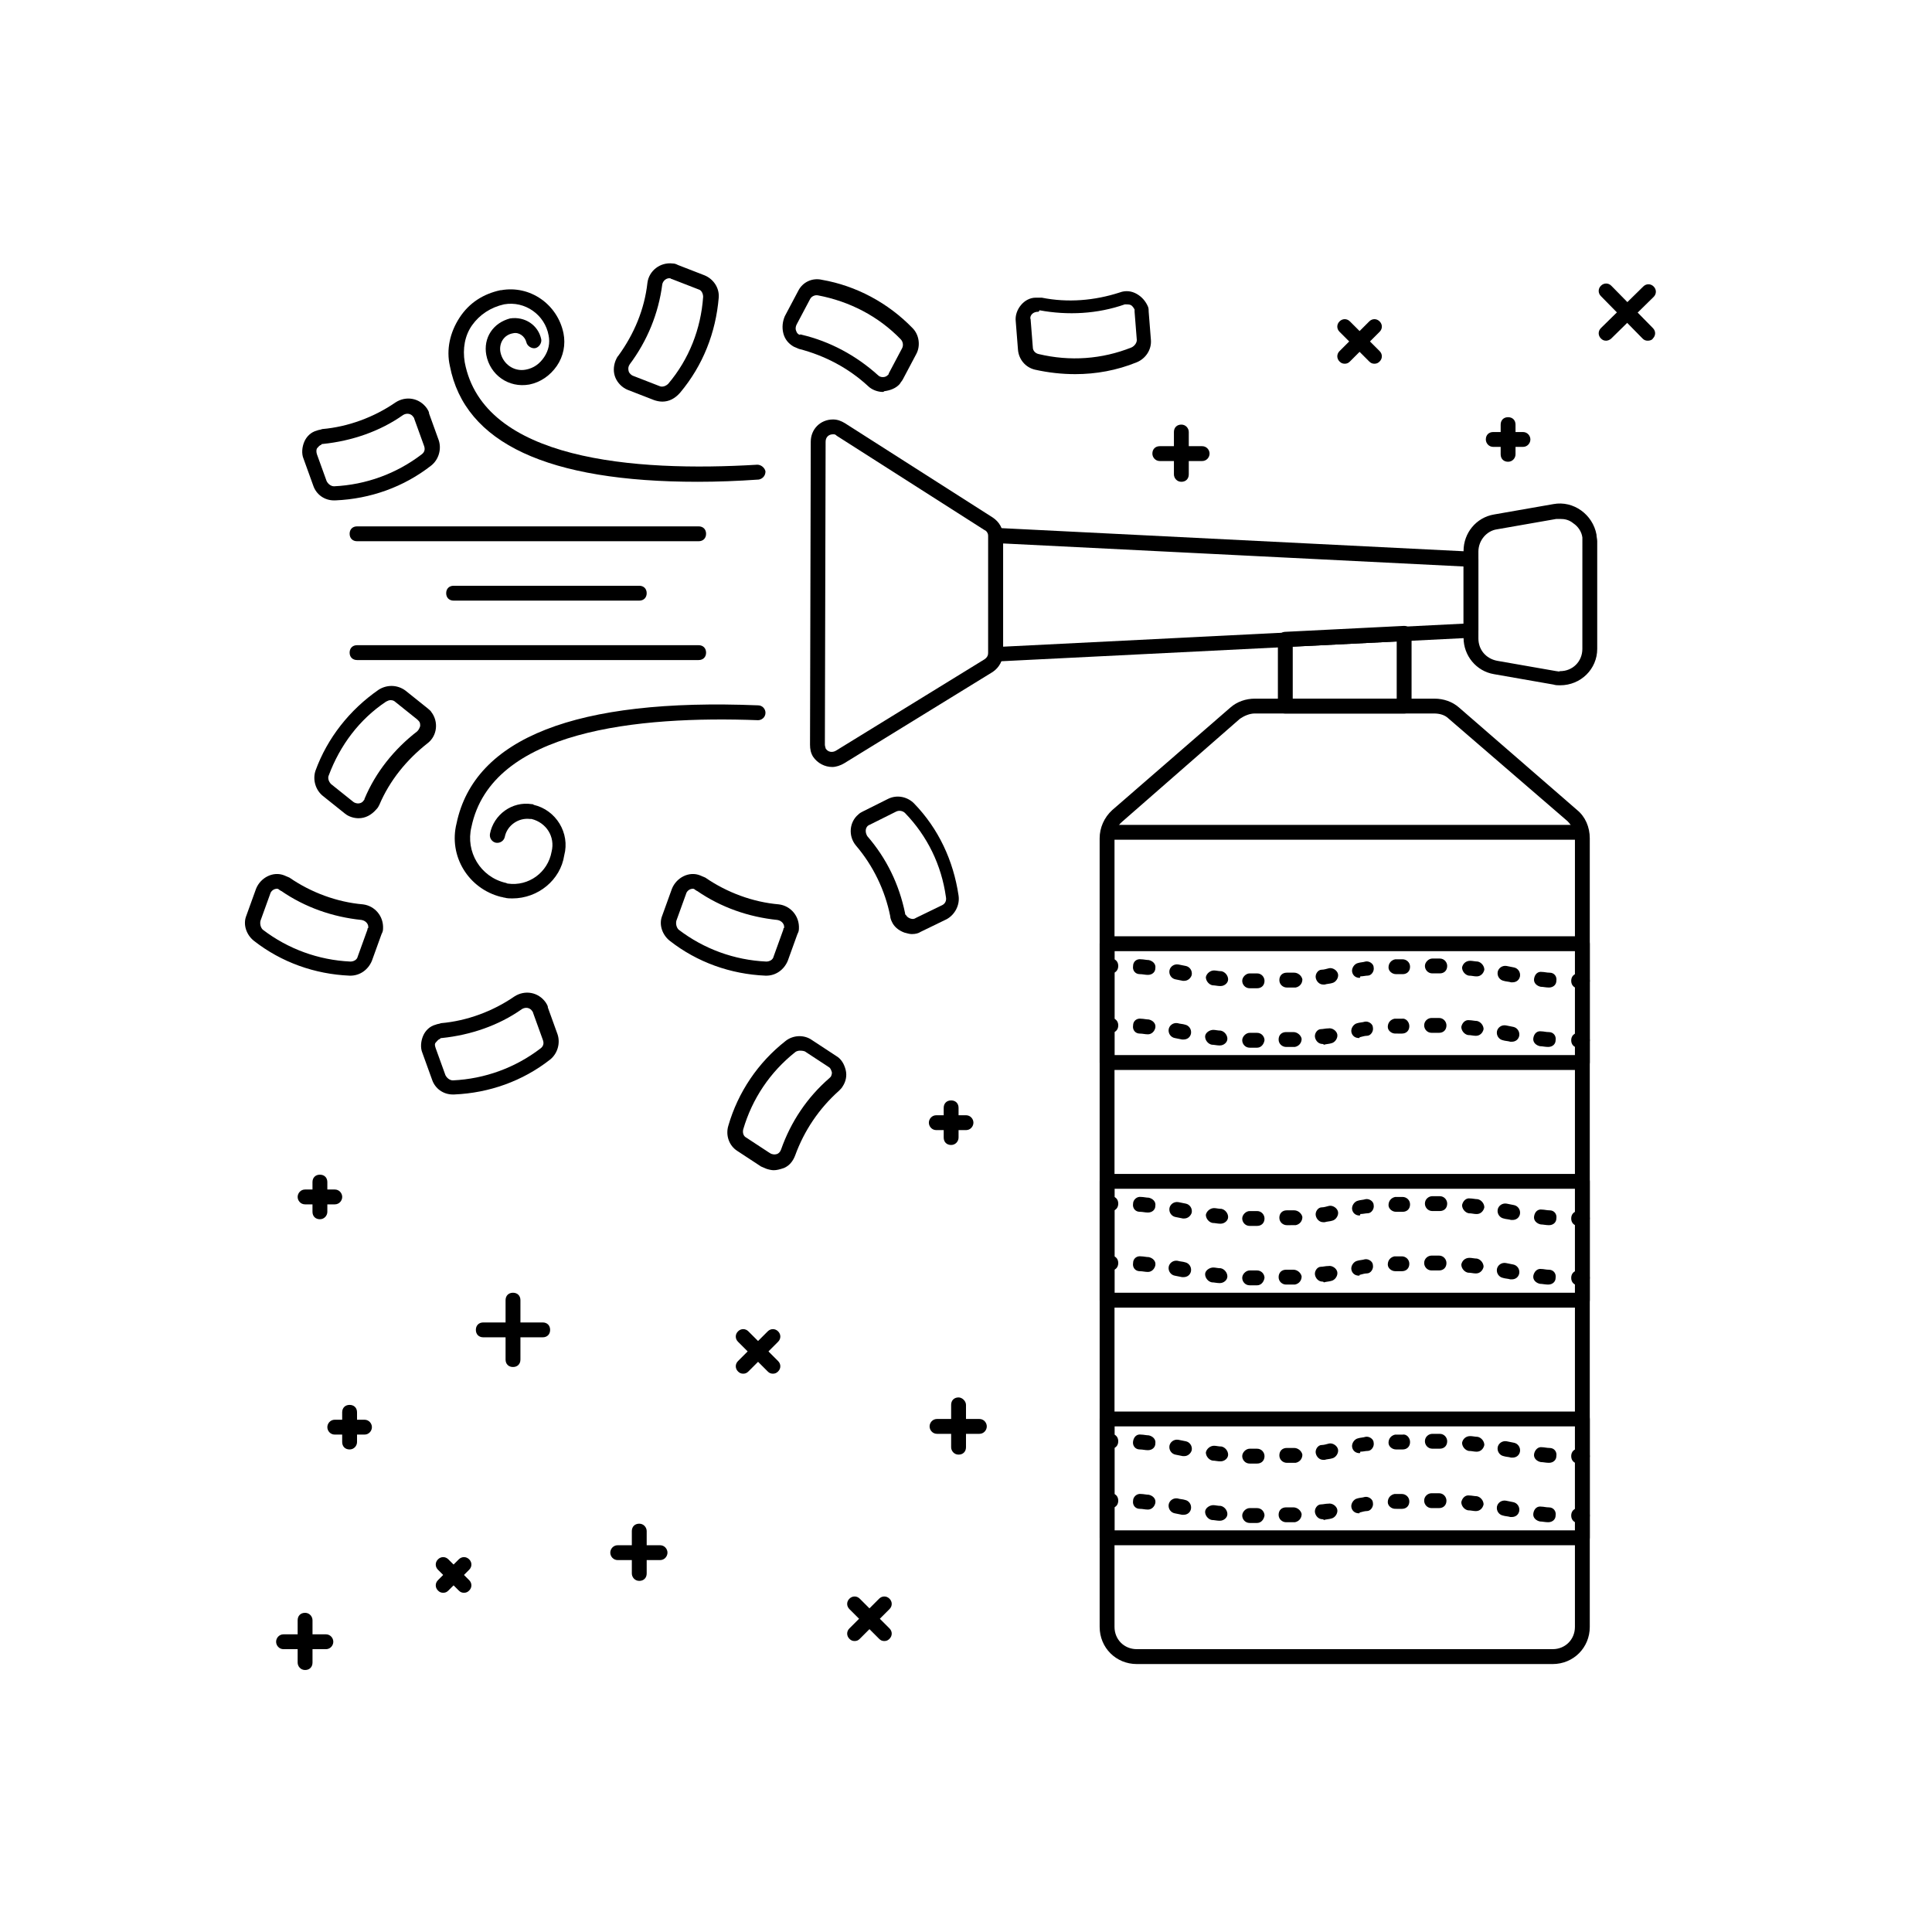 <?xml version="1.0" encoding="UTF-8"?>
<!-- Uploaded to: ICON Repo, www.iconrepo.com, Generator: ICON Repo Mixer Tools -->
<svg fill="#000000" width="800px" height="800px" version="1.1" viewBox="144 144 512 512" xmlns="http://www.w3.org/2000/svg">
 <g>
  <path d="m555.47 584.99h-110.21c-5.512 0-9.84-4.328-9.84-9.84l-0.004-209c0-2.754 1.18-5.512 3.344-7.477l31.293-27.16c1.77-1.574 4.133-2.363 6.496-2.363h47.625c2.363 0 4.723 0.789 6.496 2.363l31.293 27.16c2.164 1.77 3.344 4.527 3.344 7.477v209c0 5.508-4.332 9.84-9.84 9.84zm-78.918-251.91c-1.379 0-2.754 0.59-3.938 1.379l-31.289 27.355c-1.379 1.18-1.969 2.754-1.969 4.527v208.8c0 3.344 2.559 5.902 5.902 5.902h110.21c3.344 0 5.902-2.559 5.902-5.902l0.004-209c0-1.77-0.789-3.344-1.969-4.527l-31.488-27.156c-0.984-0.984-2.363-1.379-3.938-1.379z"/>
  <path d="m287.82 498.4h-15.742c-1.18 0-1.969-0.789-1.969-1.969 0-1.18 0.789-1.969 1.969-1.969h15.742c1.18 0 1.969 0.789 1.969 1.969 0 1.184-0.785 1.969-1.969 1.969z"/>
  <path d="m279.95 506.27c-1.18 0-1.969-0.789-1.969-1.969v-15.742c0-1.18 0.789-1.969 1.969-1.969 1.18 0 1.969 0.789 1.969 1.969v15.742c0 1.184-0.785 1.969-1.969 1.969z"/>
  <path d="m580.66 234.29c-0.59 0-0.984-0.195-1.379-0.59l-11.02-11.219c-0.789-0.789-0.789-1.969 0-2.754 0.789-0.789 1.969-0.789 2.754 0l11.02 11.219c0.789 0.789 0.789 1.969 0 2.754-0.191 0.391-0.785 0.59-1.375 0.59z"/>
  <path d="m569.64 234.29c-0.59 0-0.984-0.195-1.379-0.59-0.789-0.789-0.789-1.969 0-2.754l11.219-11.02c0.789-0.789 1.969-0.789 2.754 0 0.789 0.789 0.789 1.969 0 2.754l-11.219 11.02c-0.391 0.391-0.98 0.59-1.375 0.59z"/>
  <path d="m266.96 566.1c-0.59 0-0.984-0.195-1.379-0.59l-5.512-5.512c-0.789-0.789-0.789-1.969 0-2.754 0.789-0.789 1.969-0.789 2.754 0l5.512 5.512c0.789 0.789 0.789 1.969 0 2.754-0.391 0.395-0.785 0.59-1.375 0.59z"/>
  <path d="m261.45 566.1c-0.59 0-0.984-0.195-1.379-0.59-0.789-0.789-0.789-1.969 0-2.754l5.512-5.512c0.789-0.789 1.969-0.789 2.754 0 0.789 0.789 0.789 1.969 0 2.754l-5.512 5.512c-0.391 0.395-0.781 0.59-1.375 0.59z"/>
  <path d="m547.6 262.43h-7.871c-1.18 0-1.969-0.984-1.969-1.969 0-1.18 0.789-1.969 1.969-1.969h7.871c1.18 0 1.969 0.984 1.969 1.969s-0.785 1.969-1.969 1.969z"/>
  <path d="m543.66 266.37c-1.18 0-1.969-0.789-1.969-1.969v-7.871c0-1.18 0.789-1.969 1.969-1.969 1.18 0 1.969 0.789 1.969 1.969v7.871c0 0.984-0.789 1.969-1.969 1.969z"/>
  <path d="m240.59 524.18h-7.871c-1.18 0-1.969-0.984-1.969-1.969 0-0.984 0.789-1.969 1.969-1.969h7.871c1.18 0 1.969 0.984 1.969 1.969 0 0.984-0.789 1.969-1.969 1.969z"/>
  <path d="m236.65 528.12c-1.18 0-1.969-0.789-1.969-1.969v-7.871c0-1.18 0.789-1.969 1.969-1.969 1.18 0 1.969 0.789 1.969 1.969v7.871c0 0.984-0.785 1.969-1.969 1.969z"/>
  <path d="m232.72 463.17h-7.871c-1.18 0-1.969-0.984-1.969-1.969s0.789-1.969 1.969-1.969h7.871c1.18 0 1.969 0.984 1.969 1.969s-0.789 1.969-1.969 1.969z"/>
  <path d="m228.78 467.11c-1.18 0-1.969-0.789-1.969-1.969v-7.871c0-1.18 0.789-1.969 1.969-1.969s1.969 0.789 1.969 1.969v7.871c0 0.984-0.789 1.969-1.969 1.969z"/>
  <path d="m400 443.49h-7.871c-1.18 0-1.969-0.984-1.969-1.969 0-0.984 0.789-1.969 1.969-1.969h7.871c1.18 0 1.969 0.984 1.969 1.969-0.004 0.984-0.789 1.969-1.969 1.969z"/>
  <path d="m396.06 447.43c-1.18 0-1.969-0.789-1.969-1.969v-7.871c0-1.18 0.789-1.969 1.969-1.969s1.969 0.789 1.969 1.969v7.871c0 0.988-0.789 1.969-1.969 1.969z"/>
  <path d="m457.07 271.68c-1.18 0-1.969-0.984-1.969-1.969v-11.219c0-1.18 0.789-1.969 1.969-1.969 1.18 0 1.969 0.984 1.969 1.969v11.219c0 1.184-0.789 1.969-1.969 1.969z"/>
  <path d="m462.58 266.18h-11.219c-1.18 0-1.969-0.984-1.969-1.969 0-1.18 0.789-1.969 1.969-1.969h11.219c1.18 0 1.969 0.984 1.969 1.969s-0.789 1.969-1.969 1.969z"/>
  <path d="m313.41 562.95c-1.18 0-1.969-0.984-1.969-1.969v-11.219c0-1.18 0.789-1.969 1.969-1.969s1.969 0.984 1.969 1.969v11.219c0 1.184-0.789 1.969-1.969 1.969z"/>
  <path d="m318.92 557.44h-11.219c-1.18 0-1.969-0.984-1.969-1.969s0.789-1.969 1.969-1.969h11.219c1.18 0 1.969 0.984 1.969 1.969-0.004 0.984-0.789 1.969-1.969 1.969z"/>
  <path d="m224.85 586.57c-1.18 0-1.969-0.984-1.969-1.969v-11.219c0-1.18 0.789-1.969 1.969-1.969 1.18 0 1.969 0.984 1.969 1.969v11.219c-0.004 1.18-0.789 1.969-1.969 1.969z"/>
  <path d="m230.36 581.05h-11.219c-1.18 0-1.969-0.984-1.969-1.969 0-0.984 0.789-1.969 1.969-1.969h11.219c1.18 0 1.969 0.984 1.969 1.969 0 0.984-0.785 1.969-1.969 1.969z"/>
  <path d="m398.03 529.49c-1.18 0-1.969-0.984-1.969-1.969v-11.219c0-1.18 0.789-1.969 1.969-1.969 0.984 0 1.969 0.984 1.969 1.969v11.219c0 1.184-0.789 1.969-1.969 1.969z"/>
  <path d="m403.54 523.98h-11.219c-1.18 0-1.969-0.984-1.969-1.969s0.789-1.969 1.969-1.969h11.219c1.18 0 1.969 0.984 1.969 1.969s-0.785 1.969-1.969 1.969z"/>
  <path d="m508.24 240.39c-0.59 0-0.984-0.195-1.379-0.59l-7.871-7.871c-0.789-0.789-0.789-1.969 0-2.754 0.789-0.789 1.969-0.789 2.754 0l7.871 7.871c0.789 0.789 0.789 1.969 0 2.754-0.391 0.391-0.785 0.59-1.375 0.59z"/>
  <path d="m500.37 240.39c-0.59 0-0.984-0.195-1.379-0.59-0.789-0.789-0.789-1.969 0-2.754l7.871-7.871c0.789-0.789 1.969-0.789 2.754 0 0.789 0.789 0.789 1.969 0 2.754l-7.871 7.871c-0.391 0.391-0.785 0.59-1.375 0.59z"/>
  <path d="m378.35 578.89c-0.59 0-0.984-0.195-1.379-0.59l-7.871-7.871c-0.789-0.789-0.789-1.969 0-2.754 0.789-0.789 1.969-0.789 2.754 0l7.871 7.871c0.789 0.789 0.789 1.969 0 2.754-0.391 0.395-0.785 0.59-1.375 0.59z"/>
  <path d="m370.48 578.89c-0.59 0-0.984-0.195-1.379-0.59-0.789-0.789-0.789-1.969 0-2.754l7.871-7.871c0.789-0.789 1.969-0.789 2.754 0 0.789 0.789 0.789 1.969 0 2.754l-7.871 7.871c-0.391 0.395-0.781 0.59-1.375 0.59z"/>
  <path d="m348.83 508.04c-0.59 0-0.984-0.195-1.379-0.59l-7.871-7.871c-0.789-0.789-0.789-1.969 0-2.754 0.789-0.789 1.969-0.789 2.754 0l7.871 7.871c0.789 0.789 0.789 1.969 0 2.754-0.395 0.391-0.785 0.59-1.375 0.59z"/>
  <path d="m340.96 508.04c-0.59 0-0.984-0.195-1.379-0.59-0.789-0.789-0.789-1.969 0-2.754l7.871-7.871c0.789-0.789 1.969-0.789 2.754 0 0.789 0.789 0.789 1.969 0 2.754l-7.871 7.871c-0.391 0.391-0.785 0.59-1.375 0.59z"/>
  <path d="m407.87 319.31c-0.59 0-0.984-0.195-1.379-0.59-0.395-0.395-0.59-0.984-0.59-1.379v-31.484c0-0.59 0.195-0.984 0.59-1.379 0.395-0.395 0.984-0.59 1.379-0.59l125.95 6.297c0.984 0 1.969 0.984 1.969 1.969v18.895c0 0.984-0.789 1.969-1.969 1.969zm1.969-31.289v27.355l122.02-6.102v-15.152z"/>
  <path d="m364.57 347.26c-1.969 0-3.938-0.984-5.117-2.754-0.59-0.984-0.789-1.969-0.789-3.148l0.195-80.293c0-3.344 2.559-5.902 5.902-5.902 1.18 0 2.164 0.395 3.148 0.984l39.164 24.992c1.77 1.18 2.754 2.953 2.754 4.922v30.898c0 1.969-0.984 3.938-2.754 5.117l-39.359 24.207c-0.98 0.582-2.16 0.977-3.144 0.977zm0.195-88.168c-1.18 0-1.969 0.789-1.969 1.969l-0.195 80.293c0 0.395 0.195 0.789 0.195 0.984 0.59 0.984 1.77 1.18 2.754 0.59l39.359-24.207c0.59-0.395 0.984-0.984 0.984-1.77l0.004-30.898c0-0.59-0.395-1.379-0.984-1.574l-39.164-24.992c-0.391-0.395-0.59-0.395-0.984-0.395z"/>
  <path d="m557.44 325.61c-0.59 0-1.18 0-1.77-0.195l-15.742-2.754c-4.723-0.789-8.07-4.922-8.07-9.645v-23.027c0-4.723 3.344-8.855 8.07-9.645l15.742-2.754c5.312-0.984 10.43 2.754 11.414 8.07 0 0.59 0.195 1.18 0.195 1.77v28.535c0 5.312-4.328 9.645-9.84 9.645zm0-44.086h-0.984l-15.742 2.754c-2.754 0.395-4.922 2.953-4.922 5.902v23.027c0 2.953 1.969 5.312 4.922 5.902l15.742 2.754c0.395 0 0.59 0.195 0.984 0 3.344 0 5.902-2.559 5.902-5.902l0.004-28.531v-0.984c-0.195-1.574-1.18-2.953-2.363-3.738-1.18-0.984-2.359-1.184-3.543-1.184z"/>
  <path d="m563.34 553.5h-125.95c-1.18 0-1.969-0.789-1.969-1.969v-31.488c0-1.18 0.789-1.969 1.969-1.969h125.95c1.18 0 1.969 0.789 1.969 1.969v31.488c0 1.18-0.789 1.969-1.969 1.969zm-123.98-3.938h122.02v-27.551h-122.02z"/>
  <path d="m563.34 490.53h-125.95c-1.18 0-1.969-0.789-1.969-1.969v-31.488c0-1.18 0.789-1.969 1.969-1.969h125.95c1.18 0 1.969 0.789 1.969 1.969v31.488c0 1.18-0.789 1.969-1.969 1.969zm-123.98-3.938h122.02v-27.551h-122.02z"/>
  <path d="m563.34 468.88h-0.984c-1.18 0-1.969-0.789-1.969-1.969 0-1.18 0.789-1.969 1.969-1.969h0.984c1.18 0 1.969 0.789 1.969 1.969 0 1.18-0.789 1.969-1.969 1.969z"/>
  <path d="m477.14 468.88h-1.969c-1.18 0-1.969-0.984-1.969-1.969s0.984-1.969 1.969-1.969h1.969c1.18 0 1.969 0.984 1.969 1.969 0 1.18-0.789 1.969-1.969 1.969zm7.871-0.195c-0.984 0-1.969-0.789-1.969-1.969 0-1.18 0.789-1.969 1.969-1.969h1.969c0.984 0 1.969 0.789 2.164 1.77 0 1.18-0.789 1.969-1.77 2.164-0.984 0.004-1.574 0.004-2.363 0.004zm69.473 0c-0.789 0-1.574-0.195-2.164-0.195-0.984-0.195-1.969-0.984-1.77-2.164 0.195-1.18 0.984-1.969 2.164-1.77 0.59 0 1.18 0.195 1.969 0.195 1.18 0 1.969 0.984 1.77 2.164-0.004 0.98-0.789 1.77-1.969 1.77zm-86.988-0.395h-0.195c-0.59 0-1.379-0.195-1.969-0.195-0.984-0.195-1.77-1.18-1.77-2.164 0.195-0.984 1.18-1.77 2.164-1.77 0.59 0 1.18 0.195 1.969 0.195 0.984 0.195 1.77 1.18 1.77 2.164 0 0.98-0.984 1.77-1.969 1.77zm27.16-0.395c-0.984 0-1.77-0.789-1.969-1.77-0.195-0.984 0.59-2.164 1.574-2.164 0.59 0 1.18-0.195 1.969-0.395 0.984-0.195 2.164 0.59 2.363 1.574 0.195 0.984-0.59 2.164-1.574 2.363-0.59 0.195-1.379 0.195-1.969 0.395-0.199-0.004-0.199-0.004-0.395-0.004zm50.184-0.59h-0.395c-0.59-0.195-1.379-0.195-1.969-0.395-0.984-0.195-1.77-1.18-1.574-2.363 0.195-0.984 1.18-1.77 2.363-1.574l1.969 0.395c0.984 0.195 1.77 1.18 1.574 2.363-0.199 0.984-0.984 1.574-1.969 1.574zm-86.984-0.395h-0.395l-1.969-0.395c-0.984-0.195-1.77-1.18-1.574-2.363 0.195-0.984 1.18-1.77 2.363-1.574l1.969 0.395c0.984 0.195 1.77 1.18 1.574 2.363-0.199 0.789-0.984 1.574-1.969 1.574zm46.445-0.785c-0.984 0-1.77-0.59-1.969-1.574-0.195-0.984 0.59-2.164 1.574-2.363 0.59-0.195 1.379-0.195 1.969-0.395 0.984-0.195 2.164 0.59 2.164 1.574 0.195 0.984-0.59 2.164-1.574 2.164-0.59 0-1.18 0.195-1.969 0.195 0 0.398-0.195 0.398-0.195 0.398zm31.094-0.395h-0.195c-0.59 0-1.18-0.195-1.969-0.195-0.984-0.195-1.77-1.18-1.77-2.164 0.195-0.984 0.984-1.969 2.164-1.77 0.59 0 1.379 0.195 1.969 0.195 0.984 0.195 1.77 1.18 1.77 2.164-0.199 0.98-0.984 1.77-1.969 1.77zm-87.184-0.395c-0.789 0-1.379-0.195-2.164-0.195-1.18 0-1.969-0.984-1.77-2.164 0-0.984 0.984-1.969 2.164-1.77 0.59 0 1.379 0.195 1.969 0.195 0.984 0.195 1.969 0.984 1.77 2.164 0 0.984-0.789 1.77-1.969 1.77zm65.73-0.195c-0.984 0-1.969-0.789-1.969-1.77 0-1.18 0.789-1.969 1.77-2.164h1.969c0.984 0 1.969 0.789 1.969 1.969 0 1.18-0.789 1.969-1.969 1.969-0.391-0.004-0.98-0.004-1.77-0.004zm11.613-0.199h-1.969c-1.18 0-1.969-0.984-1.969-1.969 0-1.18 0.984-1.969 1.969-1.969h1.969c1.18 0 1.969 0.984 1.969 1.969-0.004 1.184-0.789 1.969-1.969 1.969z"/>
  <path d="m438.38 464.94h-0.984c-1.18 0-1.969-0.789-1.969-1.969 0-1.18 0.789-1.969 1.969-1.969h0.984c1.18 0 1.969 0.789 1.969 1.969 0 1.184-0.789 1.969-1.969 1.969z"/>
  <path d="m438.38 480.69h-0.984c-1.18 0-1.969-0.789-1.969-1.969s0.789-1.969 1.969-1.969h0.984c1.18 0 1.969 0.789 1.969 1.969s-0.789 1.969-1.969 1.969z"/>
  <path d="m477.14 484.62s-0.195 0 0 0h-1.969c-1.18 0-1.969-0.984-1.969-1.969s0.984-1.969 1.969-1.969h1.969c1.18 0 1.969 0.984 1.969 1.969-0.199 1.184-0.984 1.969-1.969 1.969zm7.676-0.195c-0.984 0-1.969-0.789-1.969-1.969 0-1.18 0.789-1.969 1.969-1.969h1.969c0.984 0 1.969 0.789 2.164 1.77 0 1.18-0.789 1.969-1.77 2.164-0.988 0.004-1.578 0.004-2.363 0.004zm69.469 0v0c-0.789 0-1.574-0.195-2.164-0.195-0.984-0.195-1.969-0.984-1.77-2.164 0.195-0.984 0.984-1.969 2.164-1.77 0.59 0 1.18 0.195 1.969 0.195 1.18 0 1.969 0.984 1.77 2.164 0 0.984-0.785 1.77-1.969 1.77zm-86.984-0.395h-0.195c-0.59 0-1.379-0.195-1.969-0.195-0.984-0.195-1.77-1.18-1.77-2.164s1.18-1.77 2.164-1.77c0.59 0 1.18 0.195 1.969 0.195 0.984 0.195 1.77 1.18 1.77 2.164s-0.984 1.77-1.969 1.77zm27.156-0.391c-0.984 0-1.77-0.789-1.969-1.77-0.195-0.984 0.59-2.164 1.574-2.164 0.59 0 1.18-0.195 1.969-0.195 0.984-0.195 2.164 0.59 2.363 1.574 0.195 0.984-0.59 2.164-1.574 2.363-0.59 0.195-1.379 0.195-1.969 0.395-0.195-0.203-0.195-0.203-0.395-0.203zm50.188-0.594h-0.395c-0.59-0.195-1.379-0.195-1.969-0.395-0.984-0.195-1.77-1.18-1.574-2.363 0.195-0.984 1.18-1.77 2.363-1.574l1.969 0.395c0.984 0.195 1.77 1.18 1.574 2.363-0.199 0.984-0.984 1.574-1.969 1.574zm-86.988-0.59h-0.395l-1.969-0.395c-0.984-0.195-1.77-1.18-1.574-2.363 0.195-0.984 1.18-1.77 2.363-1.574 0.59 0.195 1.379 0.195 1.969 0.395 0.984 0.195 1.77 1.18 1.574 2.363-0.195 0.984-0.984 1.574-1.969 1.574zm46.445-0.395c-0.984 0-1.77-0.59-1.969-1.574-0.195-0.984 0.59-2.164 1.574-2.363 0.59-0.195 1.379-0.195 1.969-0.395 0.984-0.195 2.164 0.59 2.164 1.574 0.195 0.984-0.59 2.164-1.574 2.164-0.59 0-1.18 0.195-1.969 0.395 0.004 0.199 0.004 0.199-0.195 0.199zm31.094-0.59h-0.195c-0.59 0-1.18-0.195-1.969-0.195-0.984-0.195-1.77-1.18-1.77-2.164 0.195-0.984 0.984-1.77 2.164-1.77 0.59 0 1.379 0.195 1.969 0.195 0.984 0.195 1.77 1.18 1.77 2.164-0.195 0.984-0.984 1.77-1.969 1.77zm-86.984-0.391c-0.195 0-0.195 0 0 0-0.789 0-1.379-0.195-2.164-0.195-1.18 0-1.969-0.984-1.77-2.164 0-1.18 0.984-1.969 2.164-1.77 0.59 0 1.379 0.195 1.969 0.195 0.984 0.195 1.969 0.984 1.77 2.164-0.199 0.98-0.984 1.77-1.969 1.77zm65.535-0.199c-0.984 0-1.969-0.789-1.969-1.77 0-1.18 0.789-1.969 1.77-2.164h1.969c0.984 0 1.969 0.789 1.969 1.969 0 1.18-0.789 1.969-1.969 1.969-0.395-0.004-0.984-0.004-1.77-0.004zm11.609-0.195h-1.969c-1.18 0-1.969-0.984-1.969-1.969 0-1.18 0.984-1.969 1.969-1.969h1.969c1.18 0 1.969 0.984 1.969 1.969 0 1.18-0.785 1.969-1.969 1.969z"/>
  <path d="m563.34 484.62h-0.984c-1.18 0-1.969-0.789-1.969-1.969 0-1.18 0.789-1.969 1.969-1.969h0.984c1.18 0 1.969 0.789 1.969 1.969 0 1.184-0.789 1.969-1.969 1.969z"/>
  <path d="m563.34 531.86h-0.984c-1.18 0-1.969-0.789-1.969-1.969 0-1.18 0.789-1.969 1.969-1.969h0.984c1.18 0 1.969 0.789 1.969 1.969 0 1.18-0.789 1.969-1.969 1.969z"/>
  <path d="m477.14 531.86h-1.969c-1.18 0-1.969-0.984-1.969-1.969s0.984-1.969 1.969-1.969h1.969c1.18 0 1.969 0.984 1.969 1.969 0 1.18-0.789 1.969-1.969 1.969zm7.871-0.199c-0.984 0-1.969-0.789-1.969-1.969s0.789-1.969 1.969-1.969h1.969c0.984 0 1.969 0.789 2.164 1.77 0 1.18-0.789 1.969-1.77 2.164-0.984 0.004-1.574 0.004-2.363 0.004zm69.473 0c-0.789 0-1.574-0.195-2.164-0.195-0.984-0.195-1.969-0.984-1.77-2.164 0.195-0.984 0.984-1.969 2.164-1.77 0.59 0 1.18 0.195 1.969 0.195 1.18 0 1.969 0.984 1.77 2.164-0.004 0.984-0.789 1.77-1.969 1.77zm-86.988-0.391h-0.195c-0.59 0-1.379-0.195-1.969-0.195-0.984-0.195-1.77-1.18-1.77-2.164 0.195-0.984 1.18-1.77 2.164-1.77 0.59 0 1.18 0.195 1.969 0.195 0.984 0.195 1.77 1.18 1.77 2.164 0 0.98-0.984 1.77-1.969 1.77zm27.16-0.395c-0.984 0-1.77-0.789-1.969-1.77-0.195-0.984 0.59-2.164 1.574-2.164 0.59 0 1.18-0.195 1.969-0.395 0.984-0.195 2.164 0.59 2.363 1.574 0.195 0.984-0.59 2.164-1.574 2.363-0.59 0.195-1.379 0.195-1.969 0.395-0.199-0.004-0.199-0.004-0.395-0.004zm50.184-0.59h-0.395c-0.59-0.195-1.379-0.195-1.969-0.395-0.984-0.195-1.77-1.18-1.574-2.363 0.195-0.984 1.18-1.77 2.363-1.574l1.969 0.395c0.984 0.195 1.77 1.18 1.574 2.363-0.199 0.984-0.984 1.574-1.969 1.574zm-86.984-0.395h-0.395l-1.969-0.395c-0.984-0.195-1.77-1.18-1.574-2.363 0.195-0.984 1.18-1.77 2.363-1.574l1.969 0.395c0.984 0.195 1.77 1.18 1.574 2.363-0.199 0.789-0.984 1.574-1.969 1.574zm46.445-0.785c-0.984 0-1.77-0.59-1.969-1.574-0.195-0.984 0.59-2.164 1.574-2.363 0.59-0.195 1.379-0.195 1.969-0.395 0.984-0.195 2.164 0.59 2.164 1.574 0.195 0.984-0.59 2.164-1.574 2.164-0.59 0-1.18 0.195-1.969 0.195 0 0.398-0.195 0.398-0.195 0.398zm31.094-0.395h-0.195c-0.59 0-1.18-0.195-1.969-0.195-0.984-0.195-1.77-1.18-1.77-2.164 0.195-0.984 0.984-1.77 2.164-1.77 0.59 0 1.379 0.195 1.969 0.195 0.984 0.195 1.77 1.18 1.77 2.164-0.199 0.98-0.984 1.77-1.969 1.77zm-87.184-0.395c-0.789 0-1.379-0.195-2.164-0.195-1.18 0-1.969-0.984-1.77-2.164 0.195-1.18 0.984-1.969 2.164-1.77 0.59 0 1.379 0.195 1.969 0.195 0.984 0.195 1.969 0.984 1.77 2.164 0 0.98-0.789 1.77-1.969 1.77zm65.73-0.195c-0.984 0-1.969-0.789-1.969-1.77 0-1.18 0.789-1.969 1.77-2.164h1.969c0.984-0.195 1.969 0.789 1.969 1.969 0 1.18-0.789 1.969-1.969 1.969-0.391-0.004-0.98-0.004-1.77-0.004zm11.613-0.199h-1.969c-1.18 0-1.969-0.984-1.969-1.969 0-1.18 0.984-1.969 1.969-1.969h1.969c1.18 0 1.969 0.984 1.969 1.969-0.004 1.184-0.789 1.969-1.969 1.969z"/>
  <path d="m438.38 527.92h-0.984c-1.18 0-1.969-0.789-1.969-1.969 0-1.18 0.789-1.969 1.969-1.969h0.984c1.18 0 1.969 0.789 1.969 1.969 0 1.184-0.789 1.969-1.969 1.969z"/>
  <path d="m438.38 543.66h-0.984c-1.18 0-1.969-0.789-1.969-1.969 0-1.18 0.789-1.969 1.969-1.969h0.984c1.18 0 1.969 0.789 1.969 1.969 0 1.18-0.789 1.969-1.969 1.969z"/>
  <path d="m477.14 547.6s-0.195 0 0 0h-1.969c-1.18 0-1.969-0.984-1.969-1.969s0.984-1.969 1.969-1.969h1.969c1.18 0 1.969 0.984 1.969 1.969-0.199 1.184-0.984 1.969-1.969 1.969zm7.676-0.195c-0.984 0-1.969-0.789-1.969-1.969 0-1.18 0.789-1.969 1.969-1.969h1.969c0.984 0 1.969 0.789 2.164 1.77 0 1.18-0.789 1.969-1.77 2.164-0.988 0.004-1.578 0.004-2.363 0.004zm69.469 0v0c-0.789 0-1.574-0.195-2.164-0.195-0.984-0.195-1.969-0.984-1.77-2.164 0.195-1.18 0.984-1.969 2.164-1.77 0.59 0 1.18 0.195 1.969 0.195 1.18 0 1.969 0.984 1.77 2.164 0 0.98-0.785 1.77-1.969 1.77zm-86.984-0.395h-0.195c-0.59 0-1.379-0.195-1.969-0.195-0.984-0.195-1.77-1.18-1.77-2.164 0-0.984 1.18-1.77 2.164-1.77 0.59 0 1.18 0.195 1.969 0.195 0.984 0.195 1.77 1.18 1.77 2.164s-0.984 1.77-1.969 1.77zm27.156-0.395c-0.984 0-1.77-0.789-1.969-1.77-0.195-0.984 0.59-2.164 1.574-2.164 0.59 0 1.18-0.195 1.969-0.195 0.984-0.195 2.164 0.59 2.363 1.574 0.195 0.984-0.59 2.164-1.574 2.363-0.59 0.195-1.379 0.195-1.969 0.395-0.195-0.203-0.195-0.203-0.395-0.203zm50.188-0.59h-0.395c-0.59-0.195-1.379-0.195-1.969-0.395-0.984-0.195-1.77-1.18-1.574-2.363 0.195-0.984 1.18-1.77 2.363-1.574l1.969 0.395c0.984 0.195 1.77 1.18 1.574 2.363-0.199 0.984-0.984 1.574-1.969 1.574zm-86.988-0.59h-0.395l-1.969-0.395c-0.984-0.195-1.77-1.18-1.574-2.363 0.195-0.984 1.18-1.77 2.363-1.574 0.59 0.195 1.379 0.195 1.969 0.395 0.984 0.195 1.77 1.18 1.574 2.363-0.195 0.984-0.984 1.574-1.969 1.574zm46.445-0.395c-0.984 0-1.77-0.59-1.969-1.574-0.195-0.984 0.59-2.164 1.574-2.363 0.59-0.195 1.379-0.195 1.969-0.395 0.984-0.195 2.164 0.59 2.164 1.574 0.195 0.984-0.59 2.164-1.574 2.164-0.59 0-1.18 0.195-1.969 0.395 0.004 0.199 0.004 0.199-0.195 0.199zm31.094-0.59h-0.195c-0.59 0-1.18-0.195-1.969-0.195-0.984-0.195-1.77-1.18-1.77-2.164 0.195-0.984 0.984-1.969 2.164-1.77 0.59 0 1.379 0.195 1.969 0.195 0.984 0.195 1.77 1.18 1.77 2.164-0.195 0.984-0.984 1.77-1.969 1.77zm-86.984-0.395c-0.195 0-0.195 0 0 0-0.789 0-1.379-0.195-2.164-0.195-1.18 0-1.969-0.984-1.77-2.164 0-0.984 0.984-1.969 2.164-1.77 0.59 0 1.379 0.195 1.969 0.195 0.984 0.195 1.969 0.984 1.77 2.164-0.199 0.984-0.984 1.77-1.969 1.77zm65.535-0.195c-0.984 0-1.969-0.789-1.969-1.77 0-1.18 0.789-1.969 1.77-2.164h1.969c0.984 0 1.969 0.789 1.969 1.969 0 1.18-0.789 1.969-1.969 1.969-0.395-0.004-0.984-0.004-1.77-0.004zm11.609-0.195h-1.969c-1.18 0-1.969-0.984-1.969-1.969 0-1.18 0.984-1.969 1.969-1.969h1.969c1.18 0 1.969 0.984 1.969 1.969 0 1.18-0.785 1.969-1.969 1.969z"/>
  <path d="m563.34 547.6h-0.984c-1.18 0-1.969-0.789-1.969-1.969 0-1.18 0.789-1.969 1.969-1.969h0.984c1.18 0 1.969 0.789 1.969 1.969 0 1.184-0.789 1.969-1.969 1.969z"/>
  <path d="m563.34 427.55h-125.95c-1.18 0-1.969-0.789-1.969-1.969v-31.488c0-1.18 0.789-1.969 1.969-1.969h125.95c1.18 0 1.969 0.789 1.969 1.969v31.488c0 1.18-0.789 1.969-1.969 1.969zm-123.98-3.938h122.02v-27.551h-122.02z"/>
  <path d="m438.38 417.71h-0.984c-1.18 0-1.969-0.789-1.969-1.969 0-1.18 0.789-1.969 1.969-1.969h0.984c1.18 0 1.969 0.789 1.969 1.969 0 1.18-0.789 1.969-1.969 1.969z"/>
  <path d="m477.14 421.65s-0.195 0 0 0h-1.969c-1.18 0-1.969-0.984-1.969-1.969 0-0.984 0.984-1.969 1.969-1.969h1.969c1.18 0 1.969 0.984 1.969 1.969-0.199 1.18-0.984 1.969-1.969 1.969zm7.676-0.199c-0.984 0-1.969-0.789-1.969-1.969 0-1.18 0.789-1.969 1.969-1.969h1.969c0.984 0 1.969 0.789 2.164 1.77 0 1.18-0.789 1.969-1.77 2.164-0.988 0.004-1.578 0.004-2.363 0.004zm69.469 0v0c-0.789 0-1.574-0.195-2.164-0.195-0.984-0.195-1.969-0.984-1.77-2.164 0.195-1.18 0.984-1.969 2.164-1.77 0.59 0 1.18 0.195 1.969 0.195 1.18 0 1.969 0.984 1.77 2.164 0 0.984-0.785 1.77-1.969 1.77zm-86.984-0.395h-0.195c-0.59 0-1.379-0.195-1.969-0.195-0.984-0.195-1.77-1.18-1.77-2.164 0-0.984 1.18-1.77 2.164-1.77 0.59 0 1.18 0.195 1.969 0.195 0.984 0.195 1.77 1.18 1.77 2.164s-0.984 1.77-1.969 1.77zm27.156-0.391c-0.984 0-1.77-0.789-1.969-1.77-0.195-0.984 0.59-2.164 1.574-2.164 0.59 0 1.18-0.195 1.969-0.195 0.984-0.195 2.164 0.59 2.363 1.574 0.195 0.984-0.59 2.164-1.574 2.363-0.59 0.195-1.379 0.195-1.969 0.395-0.195-0.203-0.195-0.203-0.395-0.203zm50.188-0.594h-0.395c-0.59-0.195-1.379-0.195-1.969-0.395-0.984-0.195-1.77-1.18-1.574-2.363 0.195-0.984 1.18-1.77 2.363-1.574l1.969 0.395c0.984 0.195 1.77 1.18 1.574 2.363-0.199 0.984-0.984 1.574-1.969 1.574zm-86.988-0.59h-0.395l-1.969-0.395c-0.984-0.195-1.77-1.18-1.574-2.363 0.195-0.984 1.18-1.77 2.363-1.574 0.59 0.195 1.379 0.195 1.969 0.395 0.984 0.195 1.77 1.18 1.574 2.363-0.195 0.984-0.984 1.574-1.969 1.574zm46.445-0.391c-0.984 0-1.77-0.59-1.969-1.574-0.195-0.984 0.59-2.164 1.574-2.363 0.59-0.195 1.379-0.195 1.969-0.395 0.984-0.195 2.164 0.59 2.164 1.574 0.195 0.984-0.59 2.164-1.574 2.164-0.59 0-1.18 0.195-1.969 0.395 0.004 0.199 0.004 0.199-0.195 0.199zm31.094-0.594h-0.195c-0.59 0-1.18-0.195-1.969-0.195-0.984-0.195-1.77-1.18-1.77-2.164 0.195-0.984 0.984-1.969 2.164-1.77 0.59 0 1.379 0.195 1.969 0.195 0.984 0.195 1.77 1.18 1.77 2.164-0.195 0.984-0.984 1.77-1.969 1.77zm-86.984-0.391c-0.195 0-0.195 0 0 0-0.789 0-1.379-0.195-2.164-0.195-1.18 0-1.969-0.984-1.77-2.164 0-1.18 0.984-1.969 2.164-1.77 0.59 0 1.379 0.195 1.969 0.195 0.984 0.195 1.969 0.984 1.77 2.164-0.199 0.98-0.984 1.77-1.969 1.77zm65.535-0.199c-0.984 0-1.969-0.789-1.969-1.77 0-1.18 0.789-1.969 1.77-2.164h1.969c0.984-0.195 1.969 0.789 1.969 1.969 0 1.18-0.789 1.969-1.969 1.969-0.395-0.004-0.984-0.004-1.77-0.004zm11.609-0.195h-1.969c-1.18 0-1.969-0.984-1.969-1.969 0-1.18 0.984-1.969 1.969-1.969h1.969c1.18 0 1.969 0.984 1.969 1.969 0 1.18-0.785 1.969-1.969 1.969z"/>
  <path d="m563.34 421.65h-0.984c-1.18 0-1.969-0.789-1.969-1.969 0-1.18 0.789-1.969 1.969-1.969h0.984c1.18 0 1.969 0.789 1.969 1.969 0 1.18-0.789 1.969-1.969 1.969z"/>
  <path d="m563.34 405.9h-0.984c-1.18 0-1.969-0.789-1.969-1.969 0-1.18 0.789-1.969 1.969-1.969h0.984c1.18 0 1.969 0.789 1.969 1.969 0 1.184-0.789 1.969-1.969 1.969z"/>
  <path d="m477.14 405.9h-1.969c-1.18 0-1.969-0.984-1.969-1.969s0.984-1.969 1.969-1.969h1.969c1.18 0 1.969 0.984 1.969 1.969 0 1.184-0.789 1.969-1.969 1.969zm7.871-0.195c-0.984 0-1.969-0.789-1.969-1.969 0-1.18 0.789-1.969 1.969-1.969h1.969c0.984 0 1.969 0.789 2.164 1.77 0 1.18-0.789 1.969-1.77 2.164-0.984 0.004-1.574 0.004-2.363 0.004zm69.473 0c-0.789 0-1.574-0.195-2.164-0.195-0.984-0.195-1.969-0.984-1.77-2.164 0.195-1.18 0.984-1.969 2.164-1.77 0.59 0 1.18 0.195 1.969 0.195 1.18 0 1.969 0.984 1.77 2.164-0.004 0.98-0.789 1.77-1.969 1.77zm-86.988-0.395h-0.195c-0.59 0-1.379-0.195-1.969-0.195-0.984-0.195-1.77-1.18-1.77-2.164 0.195-0.984 1.18-1.77 2.164-1.77 0.59 0 1.18 0.195 1.969 0.195 0.984 0.195 1.77 1.18 1.77 2.164 0 0.98-0.984 1.77-1.969 1.77zm27.16-0.395c-0.984 0-1.77-0.789-1.969-1.77-0.195-0.984 0.59-2.164 1.574-2.164 0.59 0 1.18-0.195 1.969-0.395 0.984-0.195 2.164 0.59 2.363 1.574 0.195 0.984-0.59 2.164-1.574 2.363-0.59 0.195-1.379 0.195-1.969 0.395-0.199-0.004-0.199-0.004-0.395-0.004zm50.184-0.59h-0.395c-0.59-0.195-1.379-0.195-1.969-0.395-0.984-0.195-1.77-1.18-1.574-2.363 0.195-0.984 1.18-1.77 2.363-1.574l1.969 0.395c0.984 0.195 1.77 1.18 1.574 2.363-0.199 0.984-0.984 1.574-1.969 1.574zm-86.984-0.395h-0.395l-1.969-0.395c-0.984-0.195-1.77-1.18-1.574-2.363 0.195-0.984 1.18-1.77 2.363-1.574l1.969 0.395c0.984 0.195 1.77 1.18 1.574 2.363-0.199 0.789-0.984 1.574-1.969 1.574zm46.445-0.785c-0.984 0-1.77-0.59-1.969-1.574-0.195-0.984 0.59-2.164 1.574-2.363 0.59-0.195 1.379-0.195 1.969-0.395 0.984-0.195 2.164 0.59 2.164 1.574 0.195 0.984-0.59 2.164-1.574 2.164-0.59 0-1.18 0.195-1.969 0.195 0 0.398-0.195 0.398-0.195 0.398zm31.094-0.395h-0.195c-0.59 0-1.18-0.195-1.969-0.195-0.984-0.195-1.77-1.18-1.77-2.164 0.195-0.984 0.984-1.77 2.164-1.77 0.59 0 1.379 0.195 1.969 0.195 0.984 0.195 1.77 1.18 1.77 2.164-0.199 0.98-0.984 1.77-1.969 1.77zm-87.184-0.395c-0.789 0-1.379-0.195-2.164-0.195-1.18 0-1.969-0.984-1.77-2.164 0-1.18 0.984-1.969 2.164-1.77 0.59 0 1.379 0.195 1.969 0.195 0.984 0.195 1.969 0.984 1.77 2.164 0 0.984-0.789 1.77-1.969 1.77zm65.73-0.195c-0.984 0-1.969-0.789-1.969-1.77 0-1.18 0.789-1.969 1.77-2.164h1.969c0.984 0 1.969 0.789 1.969 1.969 0 1.18-0.789 1.969-1.969 1.969-0.391-0.004-0.98-0.004-1.77-0.004zm11.613-0.199h-1.969c-1.18 0-1.969-0.984-1.969-1.969s0.984-1.969 1.969-1.969h1.969c1.18 0 1.969 0.984 1.969 1.969-0.004 1.184-0.789 1.969-1.969 1.969z"/>
  <path d="m438.38 401.96h-0.984c-1.18 0-1.969-0.789-1.969-1.969 0-1.18 0.789-1.969 1.969-1.969h0.984c1.18 0 1.969 0.789 1.969 1.969 0 1.184-0.789 1.969-1.969 1.969z"/>
  <path d="m328.95 271.68c-39.754 0-61.797-10.234-65.73-30.699-0.984-4.328 0-8.855 2.559-12.793s6.297-6.297 10.824-7.281h0.195c7.676-1.379 14.957 3.738 16.531 11.414 0.59 2.953 0 6.102-1.77 8.66s-4.328 4.328-7.281 4.922c-5.512 0.984-10.43-2.559-11.414-7.871-0.395-2.164 0-4.328 1.18-6.102 1.18-1.77 2.953-2.953 5.117-3.543 3.938-0.59 7.477 1.77 8.266 5.512 0.195 0.984-0.59 2.164-1.574 2.363-0.984 0.195-2.164-0.59-2.363-1.574-0.395-1.574-1.969-2.754-3.543-2.363-2.363 0.395-3.738 2.559-3.344 4.922 0.59 3.148 3.543 5.312 6.691 4.723 2.164-0.395 3.738-1.574 4.922-3.344 1.18-1.77 1.574-3.738 1.18-5.707-0.984-5.512-6.297-9.25-11.809-8.266-3.543 0.789-6.496 2.754-8.461 5.512-1.969 2.754-2.559 6.297-1.969 9.84 4.918 25.969 44.867 29.117 77.539 27.148 0.984 0 1.969 0.789 2.164 1.77 0 1.18-0.789 1.969-1.77 2.164-5.711 0.398-11.023 0.594-16.141 0.594z"/>
  <path d="m279.75 382.09c-0.59 0-1.379 0-1.969-0.195-0.395 0-0.59-0.195-0.984-0.195-8.66-2.164-13.973-10.824-11.809-19.484 4.723-22.633 31.684-33.258 79.902-31.293 1.18 0 1.969 0.984 1.969 1.969 0 1.18-0.984 1.969-1.969 1.969-31.684-1.18-70.652 2.559-75.965 28.34-1.574 6.496 2.363 13.188 9.055 14.762 0.195 0 0.395 0.195 0.59 0.195 5.512 0.789 10.629-2.953 11.609-8.461 0.984-3.938-1.379-7.676-5.312-8.66h-0.395c-3.148-0.395-6.102 1.77-6.691 4.723-0.195 0.984-1.18 1.77-2.363 1.574-0.984-0.195-1.77-1.18-1.574-2.363 0.984-5.117 5.902-8.66 11.02-7.871 0.195 0 0.395 0 0.59 0.195 5.902 1.379 9.645 7.477 8.07 13.383-0.98 6.492-6.887 11.414-13.773 11.414z"/>
  <path d="m329.15 287.43h-90.527c-1.18 0-1.969-0.789-1.969-1.969 0-1.18 0.789-1.969 1.969-1.969h90.527c1.18 0 1.969 0.789 1.969 1.969 0 1.18-0.785 1.969-1.969 1.969z"/>
  <path d="m313.41 303.17h-49.199c-1.18 0-1.969-0.789-1.969-1.969s0.789-1.969 1.969-1.969h49.199c1.18 0 1.969 0.789 1.969 1.969 0 1.184-0.789 1.969-1.969 1.969z"/>
  <path d="m329.15 318.92h-90.527c-1.18 0-1.969-0.789-1.969-1.969 0-1.18 0.789-1.969 1.969-1.969h90.527c1.18 0 1.969 0.789 1.969 1.969 0 1.18-0.785 1.969-1.969 1.969z"/>
  <path d="m516.11 333.09h-31.488c-1.18 0-1.969-0.789-1.969-1.969v-17.711c0-0.984 0.789-1.969 1.969-1.969l31.488-1.574c0.59 0 0.984 0.195 1.379 0.59s0.59 0.984 0.59 1.379v19.285c0 1.184-0.785 1.969-1.969 1.969zm-29.52-3.938h27.551v-15.152l-27.551 1.379z"/>
  <path d="m347.06 402.56h-0.195c-9.25-0.395-18.105-3.543-25.387-9.25-1.969-1.574-2.953-4.328-1.969-6.691l2.559-7.086c1.18-2.953 4.527-4.723 7.477-3.543 0.395 0.195 0.984 0.395 1.379 0.59 5.707 3.938 12.594 6.496 19.484 7.086 3.148 0.395 5.512 3.148 5.312 6.496 0 0.59-0.195 0.984-0.395 1.379l-2.559 7.086c-0.984 2.359-3.148 3.934-5.707 3.934zm-19.484-23.027c-0.789 0-1.574 0.59-1.77 1.379l-2.559 7.086c-0.195 0.789 0 1.77 0.59 2.363 6.691 5.117 14.762 8.07 23.223 8.461 0.789 0 1.77-0.395 1.969-1.379l2.559-7.086c0-0.195 0-0.395 0.195-0.395 0.195-0.984-0.59-1.969-1.77-2.164-7.676-0.789-14.957-3.344-21.254-7.676-0.195 0-0.195-0.195-0.395-0.195-0.395-0.395-0.59-0.395-0.789-0.395z"/>
  <path d="m236.85 402.56h-0.195c-9.25-0.395-18.105-3.543-25.387-9.25-1.969-1.574-2.953-4.328-1.969-6.691l2.559-7.086c1.18-2.953 4.527-4.723 7.477-3.543 0.395 0.195 0.984 0.395 1.379 0.59 5.707 3.938 12.594 6.496 19.484 7.086 3.148 0.395 5.512 3.148 5.312 6.496 0 0.59-0.195 0.984-0.395 1.379l-2.559 7.086c-0.984 2.359-3.148 3.934-5.707 3.934zm-19.484-23.027c-0.789 0-1.574 0.59-1.77 1.379l-2.559 7.086c-0.195 0.789 0 1.77 0.59 2.363 6.691 5.117 14.762 8.07 23.223 8.461 0.789 0 1.77-0.395 1.969-1.379l2.559-7.086c0-0.195 0-0.395 0.195-0.395 0.195-0.984-0.59-1.969-1.77-2.164-7.676-0.789-14.957-3.344-21.254-7.676-0.195 0-0.195-0.195-0.395-0.195-0.395-0.395-0.594-0.395-0.789-0.395z"/>
  <path d="m239.02 360.84c-1.18 0-2.559-0.395-3.543-1.18l-5.902-4.723c-1.969-1.574-2.754-4.328-1.969-6.691 3.148-8.66 9.055-16.137 16.727-21.453 2.164-1.379 4.922-1.379 7.086 0.195l5.902 4.723c0.395 0.395 0.789 0.59 0.984 0.984 1.969 2.559 1.574 6.297-0.984 8.266-5.512 4.328-10.035 9.84-12.793 16.336-0.195 0.395-0.395 0.789-0.789 1.18-1.375 1.574-2.949 2.363-4.719 2.363zm8.461-31.293c-0.395 0-0.789 0.195-1.18 0.395-7.086 4.723-12.203 11.609-15.152 19.484-0.395 0.789 0 1.77 0.59 2.363l5.902 4.723c0.789 0.59 2.164 0.59 2.754-0.395 0.195-0.195 0.195-0.195 0.195-0.395 2.953-7.086 7.871-13.188 13.973-17.91 0.395-0.395 0.59-0.789 0.789-1.379 0-0.59 0-0.984-0.395-1.379-0.195-0.195-0.195-0.195-0.395-0.395l-5.902-4.723c-0.195-0.191-0.586-0.391-1.18-0.391z"/>
  <path d="m377.96 247.87c-1.379 0-2.953-0.59-3.938-1.574-5.117-4.723-11.414-8.07-18.301-9.84-0.395-0.195-0.984-0.395-1.379-0.59-1.379-0.789-2.363-1.969-2.754-3.543-0.395-1.574-0.195-3.148 0.395-4.527l3.543-6.691c1.18-2.363 3.738-3.543 6.297-2.953 9.055 1.574 17.516 6.102 24.008 12.793 1.77 1.77 2.164 4.723 0.984 6.887l-3.543 6.691c-0.195 0.395-0.59 0.789-0.789 1.18-0.984 1.18-2.559 1.77-4.133 1.969-0.195 0.199-0.391 0.199-0.391 0.199zm-21.453-15.152c7.477 1.77 14.367 5.512 20.074 10.629 0.395 0.395 0.789 0.59 1.379 0.59 0.59 0 0.984-0.195 1.379-0.59 0.195-0.195 0.195-0.195 0.195-0.395l3.543-6.691c0.395-0.789 0.195-1.77-0.395-2.363-5.902-6.102-13.578-10.035-21.844-11.609-0.789-0.195-1.77 0.195-2.164 0.984l-3.543 6.691c-0.195 0.395-0.395 0.984-0.195 1.574 0.195 0.59 0.395 0.984 0.984 1.18 0.391-0.199 0.391 0 0.586 0z"/>
  <path d="m232.52 276.61c-2.559 0-4.723-1.574-5.512-3.938l-2.559-7.086c-0.59-1.379-0.395-3.148 0.195-4.527 0.59-1.379 1.77-2.559 3.344-2.953 0.395-0.195 0.984-0.195 1.379-0.395 6.887-0.59 13.777-3.148 19.484-7.086 2.754-1.77 6.297-1.18 8.266 1.574 0.195 0.395 0.59 0.789 0.59 1.379l2.559 7.086c0.789 2.363 0 5.117-1.969 6.691-7.281 5.707-16.137 8.855-25.387 9.25-0.191 0.004-0.391 0.004-0.391 0.004zm-2.949-14.957c-0.195 0-0.395 0-0.395 0.195-0.59 0.195-0.789 0.59-1.18 0.984-0.195 0.395-0.195 0.984 0 1.574l2.559 7.086c0.395 0.789 1.18 1.379 1.969 1.379 8.461-0.395 16.531-3.344 23.223-8.461 0.789-0.59 0.984-1.379 0.59-2.363l-2.559-7.086c0-0.195-0.195-0.395-0.195-0.395-0.59-0.984-1.77-1.18-2.754-0.59-6.106 4.328-13.582 6.887-21.258 7.676z"/>
  <path d="m264.01 434.05c-2.559 0-4.723-1.574-5.512-3.938l-2.559-7.086c-0.59-1.379-0.395-3.148 0.195-4.527 0.59-1.379 1.77-2.559 3.344-2.953 0.395-0.195 0.984-0.195 1.379-0.395 6.887-0.59 13.777-3.148 19.484-7.086 2.754-1.77 6.297-1.18 8.266 1.574 0.195 0.395 0.59 0.789 0.59 1.379l2.559 7.086c0.789 2.363 0 5.117-1.969 6.691-7.281 5.707-16.137 8.855-25.387 9.25-0.191 0.004-0.391 0.004-0.391 0.004zm-2.949-14.957c-0.195 0-0.395 0-0.395 0.195-0.59 0.195-0.789 0.59-1.18 0.984-0.395 0.395-0.195 0.984 0 1.574l2.559 7.086c0.395 0.789 1.18 1.379 1.969 1.379 8.461-0.395 16.531-3.344 23.223-8.461 0.789-0.59 0.984-1.379 0.59-2.363l-2.559-7.086c0-0.195-0.195-0.395-0.195-0.395-0.59-0.984-1.77-1.18-2.754-0.59-6.106 4.328-13.582 6.887-21.258 7.676z"/>
  <path d="m385.63 391.54c-0.59 0-1.18-0.195-1.969-0.395-1.574-0.59-2.754-1.574-3.344-2.953-0.195-0.395-0.395-0.984-0.395-1.379-1.379-6.887-4.527-13.383-9.055-18.695-2.164-2.559-1.77-6.297 0.59-8.266 0.395-0.395 0.789-0.59 1.18-0.789l6.691-3.344c2.363-1.18 5.117-0.59 6.887 1.18 6.496 6.691 10.43 15.152 11.809 24.402 0.395 2.559-0.984 5.117-3.148 6.297l-6.887 3.344c-0.59 0.402-1.375 0.598-2.359 0.598zm-1.773-5.508c0 0.195 0 0.395 0.195 0.395 0.195 0.395 0.59 0.789 1.18 0.984s0.984 0.195 1.574-0.195l6.887-3.344c0.789-0.395 1.18-1.18 0.984-2.164-1.18-8.461-4.922-16.137-10.824-22.238-0.59-0.59-1.574-0.789-2.363-0.395l-7.078 3.535c-0.195 0-0.195 0.195-0.395 0.195-0.395 0.395-0.59 0.789-0.59 1.379 0 0.59 0.195 0.984 0.395 1.379 5.117 5.902 8.461 12.793 10.035 20.469z"/>
  <path d="m349.03 454.12c-0.59 0-1.379-0.195-1.969-0.395-0.395-0.195-0.984-0.395-1.379-0.59l-6.297-4.133c-2.164-1.379-3.148-4.133-2.363-6.691 2.559-8.855 7.871-16.727 15.152-22.434 1.969-1.574 4.922-1.77 7.086-0.195l6.297 4.133c1.379 0.789 2.164 2.164 2.559 3.738s0 3.148-0.789 4.328c-0.195 0.395-0.59 0.789-0.984 1.18-5.312 4.723-9.25 10.629-11.609 17.121-0.59 1.574-1.574 2.754-2.953 3.344-1.176 0.398-1.965 0.594-2.75 0.594zm6.887-31.684c-0.395 0-0.984 0.195-1.18 0.395-6.691 5.312-11.414 12.398-13.777 20.469-0.195 0.789 0 1.77 0.789 2.164l6.297 4.133c0.195 0 0.195 0.195 0.395 0.195 0.59 0.195 0.984 0.195 1.574 0 0.395-0.195 0.789-0.59 0.984-1.18 2.559-7.281 6.887-13.777 12.793-18.895l0.395-0.395c0.195-0.395 0.395-0.984 0.195-1.379-0.195-0.59-0.395-0.984-0.789-1.18l-6.297-4.133c-0.59-0.195-0.984-0.195-1.379-0.195z"/>
  <path d="m428.93 243.15c-3.543 0-7.086-0.395-10.629-1.18-2.559-0.59-4.328-2.754-4.527-5.312l-0.59-7.477c-0.195-1.574 0.395-3.148 1.379-4.328 0.984-1.18 2.363-1.969 3.938-1.969h1.574c6.887 1.379 13.973 0.789 20.664-1.379 1.574-0.59 3.148-0.395 4.527 0.395 1.379 0.789 2.363 1.969 2.953 3.344 0.195 0.395 0.195 0.984 0.195 1.379l0.59 7.477c0.195 2.559-1.379 4.922-3.738 5.902-5.316 2.164-10.828 3.148-16.336 3.148zm-9.84-16.531c-0.59 0-1.18 0.195-1.574 0.59s-0.59 0.984-0.395 1.379l0.59 7.477c0 0.789 0.59 1.574 1.574 1.77 8.266 1.969 16.727 1.379 24.602-1.77 0.789-0.395 1.379-1.18 1.379-1.969l-0.59-7.477v-0.59c-0.195-0.395-0.59-0.984-0.984-1.18-0.395-0.195-0.984-0.195-1.574-0.195-7.281 2.559-15.152 2.953-22.633 1.574-0.199 0.391-0.199 0.391-0.395 0.391z"/>
  <path d="m319.51 250.43c-0.789 0-1.574-0.195-2.164-0.395l-7.086-2.754c-1.379-0.59-2.559-1.77-3.148-3.148-0.59-1.379-0.59-2.953 0-4.527 0.195-0.395 0.395-0.984 0.789-1.379 4.133-5.707 6.887-12.203 7.676-19.285 0.395-3.148 3.344-5.512 6.691-5.117 0.59 0 0.984 0.195 1.379 0.395l7.086 2.754c2.363 0.984 3.938 3.344 3.738 5.902-0.789 9.25-4.133 17.91-10.234 25.191-1.383 1.578-2.957 2.363-4.727 2.363zm-8.66-9.84c0 0.195-0.195 0.195-0.195 0.395-0.195 0.395-0.195 0.984 0 1.574 0.195 0.395 0.59 0.789 0.984 0.984l7.086 2.754c0.789 0.395 1.77 0 2.363-0.59 5.512-6.496 8.66-14.562 9.25-23.027 0-0.789-0.395-1.77-1.18-1.969l-7.086-2.754c-0.195 0-0.395-0.195-0.395-0.195-0.984-0.195-1.969 0.59-2.164 1.574-0.988 7.676-3.941 14.957-8.664 21.254z"/>
  <path d="m561.38 366.54h-122.02c-1.18 0-1.969-0.789-1.969-1.969 0-1.18 0.789-1.969 1.969-1.969h122.02c1.18 0 1.969 0.789 1.969 1.969 0 1.18-0.789 1.969-1.969 1.969z"/>
 </g>
</svg>